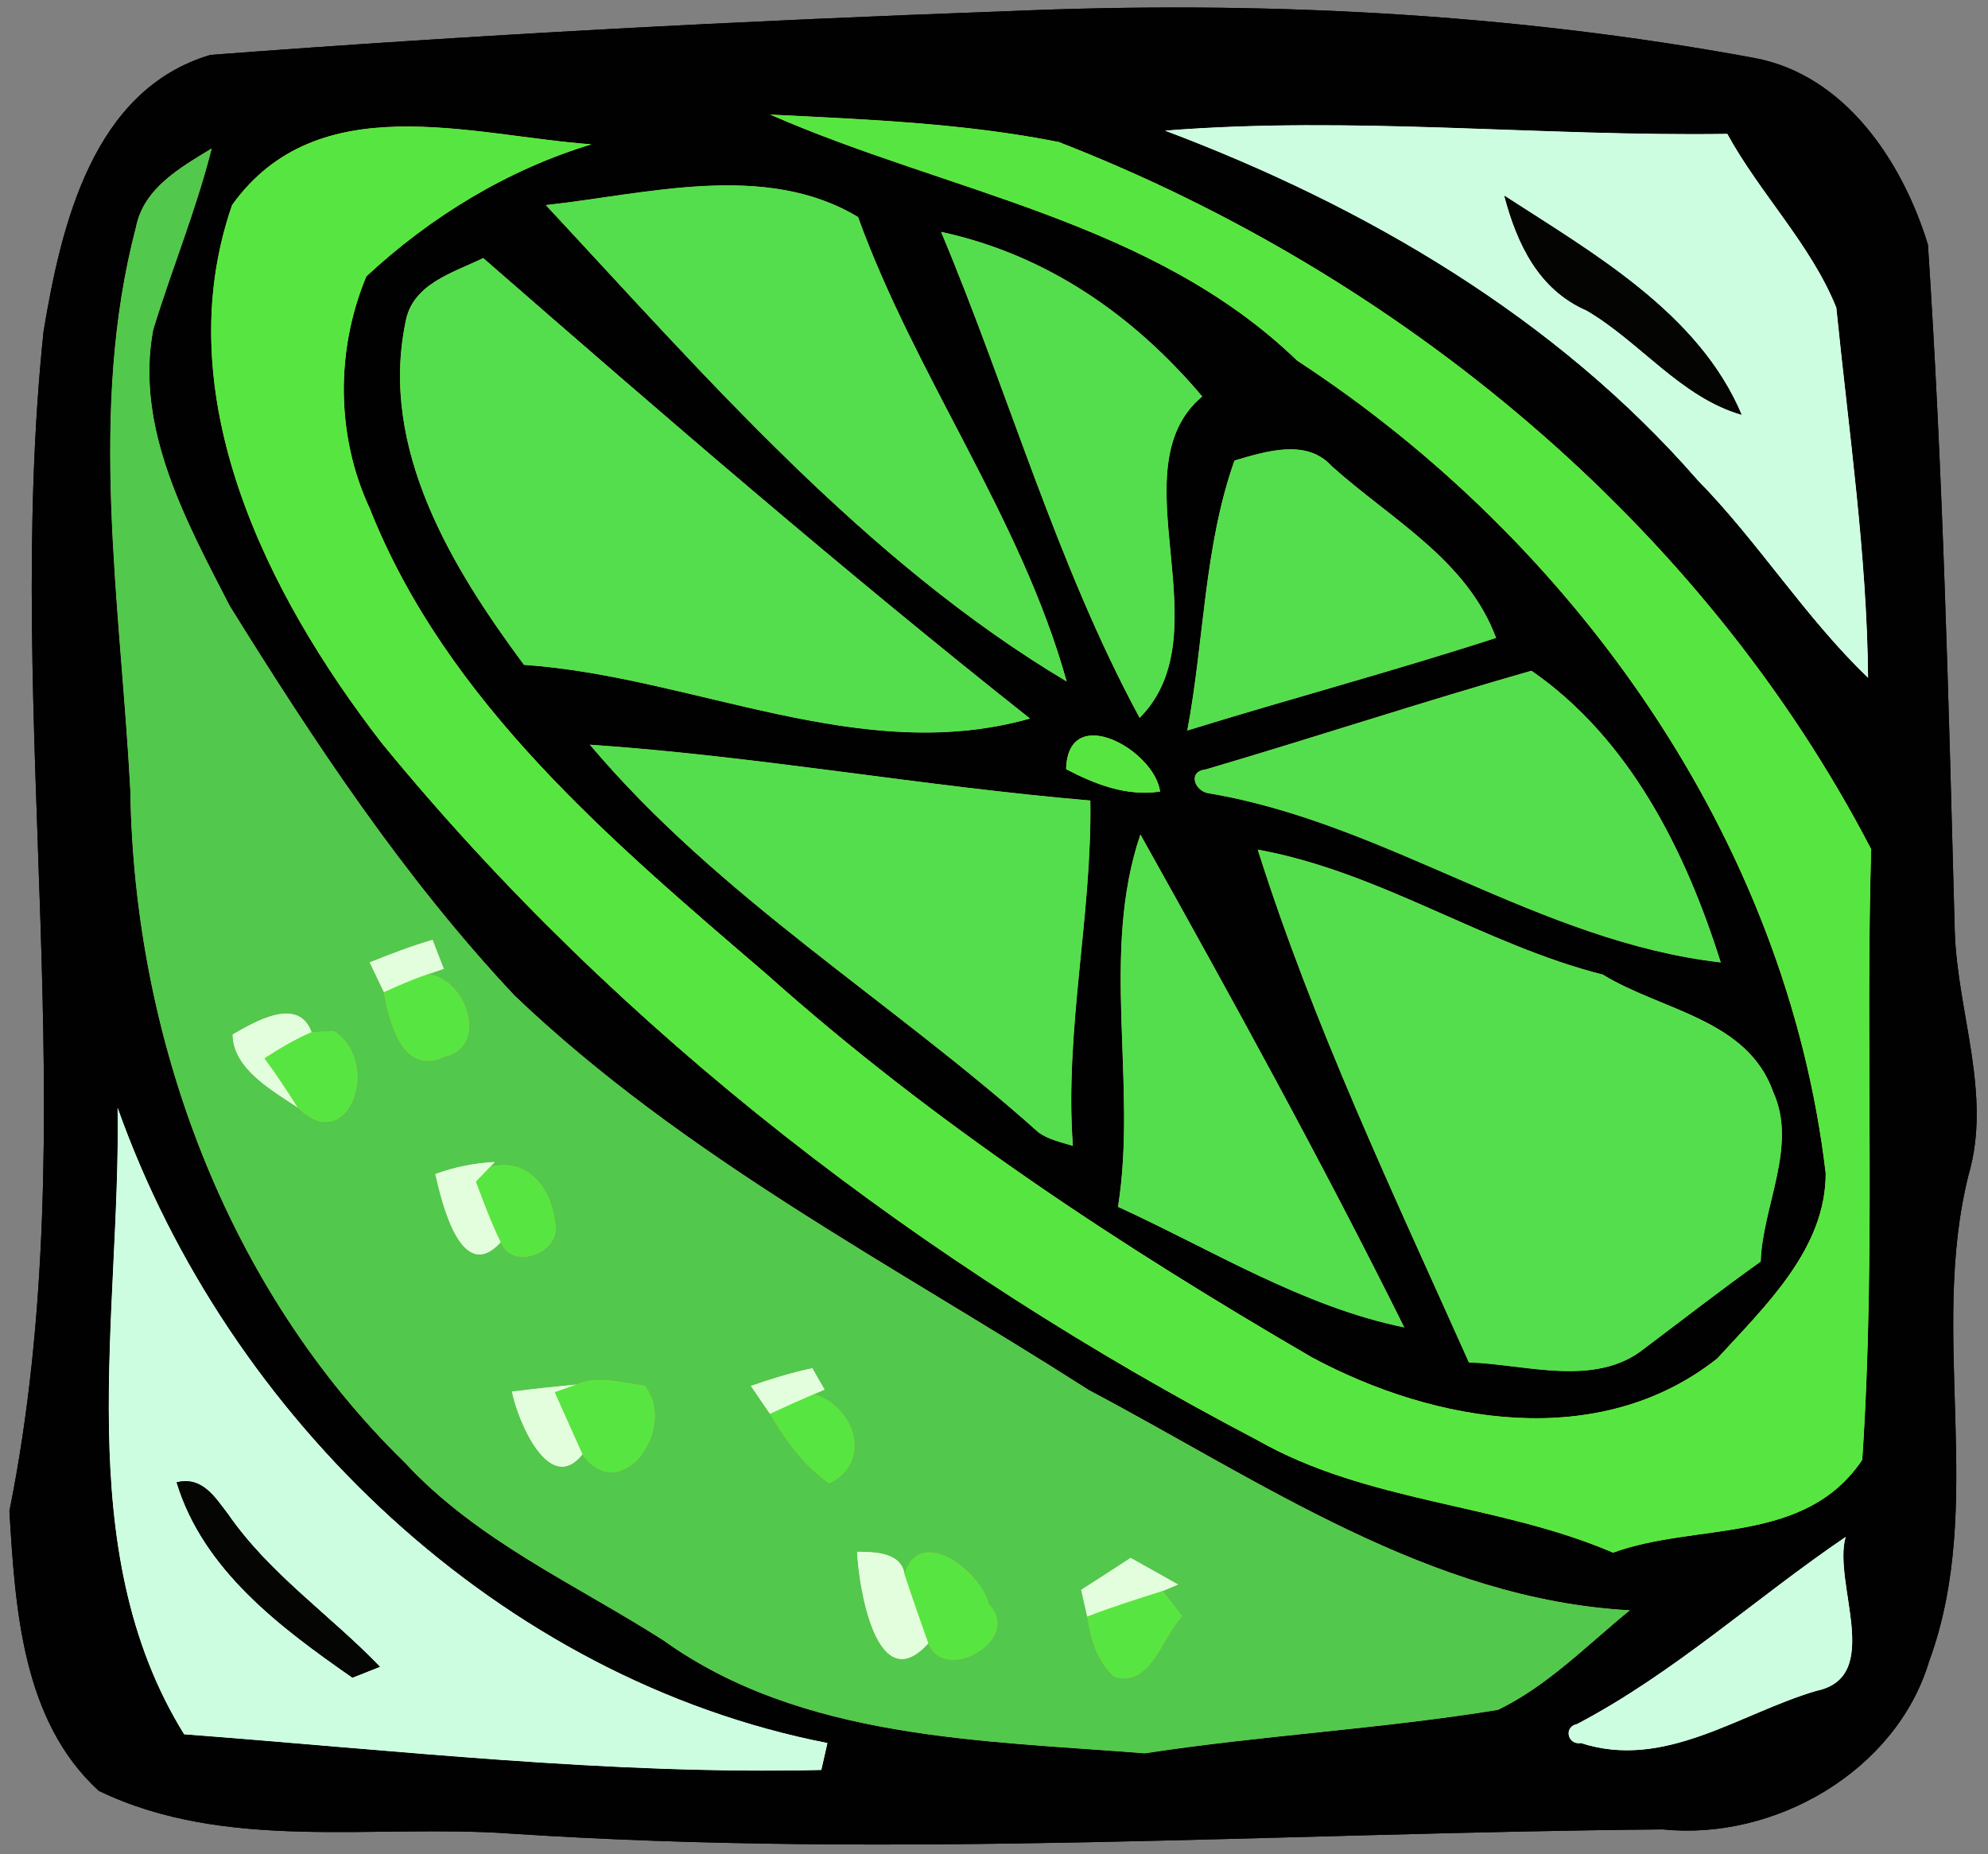 <?xml version="1.0" encoding="UTF-8" standalone="no"?>
<svg
   xmlns:dc="http://purl.org/dc/elements/1.1/"
   xmlns:cc="http://creativecommons.org/ns#"
   xmlns:rdf="http://www.w3.org/1999/02/22-rdf-syntax-ns#"
   xmlns:svg="http://www.w3.org/2000/svg"
   xmlns="http://www.w3.org/2000/svg"
   xmlns:sodipodi="http://sodipodi.sourceforge.net/DTD/sodipodi-0.dtd"
   xmlns:inkscape="http://www.inkscape.org/namespaces/inkscape"
   height="264pt"
   width="283pt"
   version="1.1"
   viewBox="0 0 283 264"
   id="svg21392"
   inkscape:version="0.91 r13725"
   sodipodi:docname="FoodAndDrinkIconLime.svg">
  <rect x="0" y="0" width="283" height="264" fill="#808080" stroke="none"/>
  <defs
     id="defs21520" />
  <sodipodi:namedview
     pagecolor="#ffffff"
     bordercolor="#666666"
     borderopacity="1"
     objecttolerance="10"
     gridtolerance="10"
     guidetolerance="10"
     inkscape:pageopacity="0"
     inkscape:pageshadow="2"
     inkscape:window-width="1855"
     inkscape:window-height="959"
     id="namedview21518"
     showgrid="false"
     inkscape:zoom="0.67449387"
     inkscape:cx="176.875"
     inkscape:cy="165"
     inkscape:window-x="0"
     inkscape:window-y="0"
     inkscape:window-maximized="0"
     inkscape:current-layer="svg21392" />
  <path
     fill="#020101"
     d="m143.55 1.59c35.44-1.53 71.24 0.19 106.16 6.66 12.96 2.39 21.14 14.8 24.74 26.6 2.15 32.56 2.95 65.21 3.82 97.81 0.38 11.54 5.3 23.14 1.97 34.6-5.73 22.79 2.58 47-5.65 69.37-4.7 15.55-21.95 25.48-37.86 23.85-54.71 0.48-109.26 4.2-163.97 0.6-19.38-1.39-40.59 2.67-58.71-6.1-10.92-10.02-11.87-25.98-12.71-39.82 11.13-55.45-0.96-112.18 4.86-167.96 2.51-15.1 6.97-34.4 23.75-39.38 37.8-2.87 75.71-4.87 113.6-6.23m-33.93 14.72c25.29 11.09 54.45 15.16 75.03 35.04 39.51 25.82 69.65 68.23 75.24 115.7 0.03 10.8-8.69 18.98-15.44 26.38-16.74 13.25-40.08 9.3-57.7-0.17-27.33-15.91-53.88-33.35-77.53-54.48-21.99-18.89-45.6-38.69-56.58-66.38-4.82-10.36-4.86-22.53-0.49-33.04 9.13-8.49 20.06-15.18 32.06-18.81-17.28-1.27-38.97-8.34-51.17 8.63-9.38 27.05 4.91 55.4 21.24 76.55 33.88 41.45 77.4 74.55 124.67 99.31 15.71 8.97 34.31 9 50.68 16.04 11.89-4.34 27.27-1.04 35.47-13.21 1.95-28.85 0.43-58.11 1.27-86.97-24.08-46.36-67.29-81.86-115.64-100.68-13.47-2.69-27.39-3.22-41.11-3.91m56.22 2.29c28.48 10.73 55.66 26.61 75.81 49.75 8.69 8.86 15.32 19.58 24.28 28.16-0.15-17.47-2.76-35.2-4.52-52.71-3.63-9.01-10.86-16.22-15.52-24.74-26.69 0.39-53.39-2.59-80.05-0.46m-146.49 13.76c-6.88 26.23-2.21 53.51-0.8 80.15 0.51 35.2 13.65 70.96 39.13 95.8 10.26 11.09 24.22 17.25 36.75 25.25 19.7 14.14 45.32 14.24 68.53 16.09 16.69-2.56 33.63-3.47 50.29-6.19 7.09-3.42 12.73-9.27 18.77-14.18-28.45-1.55-52.57-18.42-76.97-31.33-27.85-17.82-57.71-33.2-81.8-56.2-15.72-16.74-28.46-36.01-40.54-55.47-6.17-12.02-13.5-25.26-10.91-39.28 2.64-8.67 6.13-17.07 8.34-25.87-4.49 2.74-9.7 5.65-10.79 11.23m58.34-3.16c22.65 24.33 45.52 50.77 74.16 67.84-6.51-23.37-21.47-43.38-29.7-66.14-13.22-7.97-30.06-3.27-44.46-1.7m56.27 3.81c9.64 22.96 16.43 47.31 28.27 69.21 12.17-12.21-3.4-35.45 8.92-45.77-9.83-11.64-22.2-20.2-37.19-23.44m-76.25 12.93c-3.71 17.99 6.66 34.96 16.88 48.73 24.13 1.66 47.96 14.49 72.04 7.64-26.58-21.05-52.28-43.28-77.84-65.57-4.36 2.12-10.17 3.69-11.08 9.2m118.02 19.63c-4.36 12.31-4.31 25.69-6.72 38.45 14.62-4.52 29.42-8.47 43.97-13.19-4.18-11.2-14.99-16.89-23.41-24.47-3.58-3.97-9.42-2.08-13.84-0.79m42.28 29.93c-15.52 4.42-30.91 9.5-46.4 14.06-2.62 0.29-1.54 3.17 0.53 3.41 25.33 4.27 46.86 21.08 72.82 24.07-4.99-15.88-12.99-31.9-26.95-41.54m-66.25 14.02c4.12 2.16 8.6 3.91 13.39 3.19-0.79-5.95-13.15-12.83-13.39-3.19m-67.8-3.49c18.3 21.71 42.9 36.44 63.88 55.22 1.44 1.03 3.22 1.39 4.89 1.91-1.19-16.55 2.74-32.81 2.49-49.18-23.84-2.02-47.4-6.33-71.26-7.95m78.38 12.78c-5.75 16.91-0.41 35.52-3.19 53.03 13.32 6.09 26.3 14.22 40.76 17.17-11.8-23.76-24.63-47.04-37.57-70.2m16.7 2.16c7.93 25.08 19.34 49.04 30.06 73.02 8.13 0.27 18.04 3.64 25.03-2.01 5.49-4.13 10.92-8.36 16.52-12.35 0.25-7.89 5.26-16.42 1.81-24.07-3.66-10.48-15.89-11.64-24.28-16.79-16.95-4.3-31.73-14.64-49.14-17.8m-152.83 125.97c30.18 2.28 60.38 5.78 90.71 5.08 0.29-1.29 0.58-2.56 0.87-3.84-46.53-9.11-85.35-46.18-101.05-90.47 0.48 29.38-6.91 62.77 9.47 89.23m198.28-1.46c-1.95 0.39-1.34 3.03 0.56 2.71 11.94 3.88 22.49-4.19 33.54-7.44 9.62-1.99 2.28-15.35 4.15-21.92-12.86 8.73-24.41 19.39-38.25 26.65z"
     id="path21394" />
  <path
     fill="#fbcc04"
     d="m109.62 16.31c13.72 0.69 27.64 1.22 41.11 3.91 48.35 18.82 91.56 54.32 115.64 100.68-0.84 28.86 0.68 58.12-1.27 86.97-8.2 12.17-23.58 8.87-35.47 13.21-16.37-7.04-34.97-7.07-50.68-16.04-47.27-24.76-90.79-57.86-124.67-99.31-16.33-21.15-30.62-49.5-21.24-76.55 12.2-16.97 33.89-9.9 51.17-8.63-12 3.63-22.93 10.32-32.06 18.81-4.37 10.51-4.33 22.68 0.49 33.04 10.98 27.69 34.59 47.49 56.58 66.38 23.65 21.13 50.2 38.57 77.53 54.48 17.62 9.47 40.96 13.42 57.7 0.17 6.75-7.4 15.47-15.58 15.44-26.38-5.59-47.47-35.73-89.88-75.24-115.7-20.58-19.88-49.74-23.95-75.03-35.04z"
     id="path21396" />
  <path
     fill="#fcfdcc"
     d="m165.84 18.6c26.66-2.13 53.36 0.85 80.05 0.46 4.66 8.52 11.89 15.73 15.52 24.74 1.76 17.51 4.37 35.24 4.52 52.71-8.96-8.58-15.59-19.3-24.28-28.16-20.15-23.14-47.33-39.02-75.81-49.75m48.31 9.27c1.78 6.72 4.81 13.34 11.7 16.33 7.63 4.45 13.39 12.34 22.07 14.85-6.08-14.46-21.16-23.01-33.77-31.18z"
     id="path21398" />
  <path
     fill="#fc9932"
     d="m19.35 32.36c1.09-5.58 6.3-8.49 10.79-11.23-2.21 8.8-5.7 17.2-8.34 25.87-2.59 14.02 4.74 27.26 10.91 39.28 12.08 19.46 24.82 38.73 40.54 55.47 24.09 23 53.95 38.38 81.8 56.2 24.4 12.91 48.52 29.78 76.97 31.33-6.04 4.91-11.68 10.76-18.77 14.18-16.66 2.72-33.6 3.63-50.29 6.19-23.21-1.85-48.83-1.95-68.53-16.09-12.53-8-26.49-14.16-36.75-25.25-25.48-24.84-38.62-60.6-39.13-95.8-1.41-26.64-6.08-53.92 0.8-80.15m33.27 104.67c0.68 1.41 1.36 2.83 2.04 4.25 0.76 4.29 2.63 11.93 8.6 9.19 6.61-1.53 2.83-11.49-2.42-11.72 0.59-0.2 1.75-0.6 2.34-0.8-0.54-1.38-1.08-2.75-1.6-4.13-3.05 0.88-6.01 2.03-8.96 3.21m-19.5 10.26c0.03 4.91 5.67 7.99 9.28 10.42 7.1 7.1 12.05-6.28 5.2-10.86-1.08 0-2.16 0.04-3.24 0.12-1.89-5.17-8.02-1.52-11.24 0.32m28.85 19.88c0.95 4.21 3.73 15.82 9.32 9.7 1.71 4.18 8.65 1.42 7.75-2.66-0.57-5.11-3.9-9.42-9.27-8.06l0.67-0.7c-2.9 0.14-5.75 0.72-8.47 1.72m44.92 30.16c0.89 1.34 1.81 2.66 2.73 3.99 2.2 3.76 4.81 7.36 8.42 9.89 6.25-3.07 3.61-10.97-2.19-12.69 0.39-0.16 1.16-0.49 1.54-0.66-0.59-1.01-1.18-2.03-1.75-3.05-2.97 0.63-5.88 1.53-8.75 2.52m-24.88-0.19c-3.05 0.29-6.09 0.62-9.13 1 0.85 4.29 5.34 14.85 10.03 8.94 5.47 7.64 13.66-3.79 8.84-9.8-3.24-0.35-6.61-1.5-9.74-0.14m40 23.81c0.22 5.05 2.81 21.14 10.15 13.03 2.33 5.91 13.51-0.63 8.58-5.57-0.98-4.52-9.81-11.44-11.97-4.27-0.5-3.16-4.28-3.16-6.76-3.19m31.9 5.42c0.28 1.27 0.57 2.54 0.86 3.81 0.49 3.11 1.39 6.35 3.82 8.54 5.23 1.67 6.78-5.62 9.72-8.59-0.94-1.19-1.87-2.39-2.79-3.59 0.55-0.23 1.65-0.7 2.19-0.93-1.69-0.95-5.07-2.85-6.76-3.79-2.34 1.53-4.69 3.04-7.04 4.55z"
     id="path21400" />
  <path
     fill="#fb9932"
     d="m77.69 29.2c14.4-1.57 31.24-6.27 44.46 1.7 8.23 22.76 23.19 42.77 29.7 66.14-28.64-17.07-51.51-43.51-74.16-67.84z"
     id="path21402" />
  <path
     fill="#040402"
     d="m214.15 27.87c12.61 8.17 27.69 16.72 33.77 31.18-8.68-2.51-14.44-10.4-22.07-14.85-6.89-2.99-9.92-9.61-11.7-16.33z"
     id="path21404" />
  <path
     fill="#fb9932"
     d="m133.96 33.01c14.99 3.24 27.36 11.8 37.19 23.44-12.32 10.32 3.25 33.56-8.92 45.77-11.84-21.9-18.63-46.25-28.27-69.21z"
     id="path21406" />
  <path
     fill="#fc9933"
     d="m57.71 45.94c0.91-5.51 6.72-7.08 11.08-9.2 25.56 22.29 51.26 44.52 77.84 65.57-24.08 6.85-47.91-5.98-72.04-7.64-10.22-13.77-20.59-30.74-16.88-48.73z"
     id="path21408" />
  <path
     fill="#fb9932"
     d="m175.73 65.57c4.42-1.29 10.26-3.18 13.84 0.79 8.42 7.58 19.23 13.27 23.41 24.47-14.55 4.72-29.35 8.67-43.97 13.19 2.41-12.76 2.36-26.14 6.72-38.45z"
     id="path21410" />
  <path
     fill="#fb9933"
     d="m218.01 95.5c13.96 9.64 21.96 25.66 26.95 41.54-25.96-2.99-47.49-19.8-72.82-24.07-2.07-0.24-3.15-3.12-0.53-3.41 15.49-4.56 30.88-9.64 46.4-14.06z"
     id="path21412" />
  <path
     fill="#efcb19"
     d="m151.76 109.52c0.24-9.64 12.6-2.76 13.39 3.19-4.79 0.72-9.27-1.03-13.39-3.19z"
     id="path21414" />
  <path
     fill="#fb9932"
     d="m83.96 106.03c23.86 1.62 47.42 5.93 71.26 7.95 0.25 16.37-3.68 32.63-2.49 49.18-1.67-0.52-3.45-0.88-4.89-1.91-20.98-18.78-45.58-33.51-63.88-55.22z"
     id="path21416" />
  <path
     fill="#fb9933"
     d="m162.34 118.81c12.94 23.16 25.77 46.44 37.57 70.2-14.46-2.95-27.44-11.08-40.76-17.17 2.78-17.51-2.56-36.12 3.19-53.03z"
     id="path21418" />
  <path
     fill="#fc9933"
     d="m179.04 120.97c17.41 3.16 32.19 13.5 49.14 17.8 8.39 5.15 20.62 6.31 24.28 16.79 3.45 7.65-1.56 16.18-1.81 24.07-5.6 3.99-11.03 8.22-16.52 12.35-6.99 5.65-16.9 2.28-25.03 2.01-10.72-23.98-22.13-47.94-30.06-73.02z"
     id="path21420" />
  <path
     fill="#fff9db"
     d="m52.62 137.03c2.95-1.18 5.91-2.33 8.96-3.21 0.52 1.38 1.06 2.75 1.6 4.13-0.59 0.2-1.75 0.6-2.34 0.8-2.11 0.71-4.15 1.61-6.18 2.53-0.68-1.42-1.36-2.84-2.04-4.25z"
     id="path21422" />
  <path
     fill="#fbca0c"
     d="m54.66 141.28c2.03-0.92 4.07-1.82 6.18-2.53 5.25 0.23 9.03 10.19 2.42 11.72-5.97 2.74-7.84-4.9-8.6-9.19z"
     id="path21424" />
  <path
     fill="#fff8d4"
     d="m33.12 147.29c3.22-1.84 9.35-5.49 11.24-0.32-2.36 1.01-4.56 2.33-6.71 3.72 1.69 2.27 3.23 4.64 4.75 7.02-3.61-2.43-9.25-5.51-9.28-10.42z"
     id="path21426" />
  <path
     fill="#fbcb0a"
     d="m37.65 150.69c2.15-1.39 4.35-2.71 6.71-3.72 1.08-0.08 2.16-0.12 3.24-0.12 6.85 4.58 1.9 17.96-5.2 10.86-1.52-2.38-3.06-4.75-4.75-7.02z"
     id="path21428" />
  <path
     fill="#fcfdcb"
     d="m26.21 246.94c-16.38-26.46-8.99-59.85-9.47-89.23 15.7 44.29 54.52 81.36 101.05 90.47-0.29 1.28-0.58 2.55-0.87 3.84-30.33 0.7-60.53-2.8-90.71-5.08m-1.07-35.88c3.8 12.5 14.79 20.67 25.03 27.81 1.31-0.52 2.61-1.03 3.91-1.55-7.1-7.37-15.78-13.25-21.64-21.75-1.78-2.3-3.62-5.43-7.3-4.51z"
     id="path21430" />
  <path
     fill="#fefbe5"
     d="m61.97 167.17c2.72-1 5.57-1.58 8.47-1.72l-0.67 0.7c-0.5 0.53-1.51 1.58-2.01 2.1 1.09 2.91 2.16 5.83 3.53 8.62-5.59 6.12-8.37-5.49-9.32-9.7z"
     id="path21432" />
  <path
     fill="#facb0b"
     d="m69.77 166.15c5.37-1.36 8.7 2.95 9.27 8.06 0.9 4.08-6.04 6.84-7.75 2.66-1.37-2.79-2.44-5.71-3.53-8.62 0.5-0.52 1.51-1.57 2.01-2.1z"
     id="path21434" />
  <path
     fill="#fffad6"
     d="m106.89 197.33c2.87-0.99 5.78-1.89 8.75-2.52 0.57 1.02 1.16 2.04 1.75 3.05-0.38 0.17-1.15 0.5-1.54 0.66-2.09 0.9-4.17 1.84-6.23 2.8-0.92-1.33-1.84-2.65-2.73-3.99z"
     id="path21436" />
  <path
     fill="#fbcb08"
     d="m82.01 197.14c3.13-1.36 6.5-0.21 9.74 0.14 4.82 6.01-3.37 17.44-8.84 9.8-1.32-2.95-2.65-5.91-3.96-8.86 1.02-0.37 2.04-0.73 3.06-1.08z"
     id="path21438" />
  <path
     fill="#fdfbe4"
     d="m72.88 198.14c3.04-0.38 6.08-0.71 9.13-1-1.02 0.35-2.04 0.71-3.06 1.08 1.31 2.95 2.64 5.91 3.96 8.86-4.69 5.91-9.18-4.65-10.03-8.94z"
     id="path21440" />
  <path
     fill="#fbca0a"
     d="m109.62 201.32c2.06-0.96 4.14-1.9 6.23-2.8 5.8 1.72 8.44 9.62 2.19 12.69-3.61-2.53-6.22-6.13-8.42-9.89z"
     id="path21442" />
  <path
     fill="#050603"
     d="m25.14 211.06c3.68-0.92 5.52 2.21 7.3 4.51 5.86 8.5 14.54 14.38 21.64 21.75-1.3 0.52-2.6 1.03-3.91 1.55-10.24-7.14-21.23-15.31-25.03-27.81z"
     id="path21444" />
  <path
     fill="#fbfdcc"
     d="m224.49 245.48c13.84-7.26 25.39-17.92 38.25-26.65-1.87 6.57 5.47 19.93-4.15 21.92-11.05 3.25-21.6 11.32-33.54 7.44-1.9 0.32-2.51-2.32-0.56-2.71z"
     id="path21446" />
  <path
     fill="#fdfce9"
     d="m122.01 220.95c2.48 0.03 6.26 0.03 6.76 3.19 1.08 3.29 2.23 6.57 3.39 9.84-7.34 8.11-9.93-7.98-10.15-13.03z"
     id="path21448" />
  <path
     fill="#fcca08"
     d="m128.77 224.14c2.16-7.17 10.99-0.25 11.97 4.27 4.93 4.94-6.25 11.48-8.58 5.57-1.16-3.27-2.31-6.55-3.39-9.84z"
     id="path21450" />
  <path
     fill="#fff9d6"
     d="m153.91 226.37c2.35-1.51 4.7-3.02 7.04-4.55 1.69 0.94 5.07 2.84 6.76 3.79-0.54 0.23-1.64 0.7-2.19 0.93-3.61 1.14-7.22 2.28-10.75 3.64-0.29-1.27-0.58-2.54-0.86-3.81z"
     id="path21452" />
  <path
     fill="#fbcb0a"
     d="m154.77 230.18c3.53-1.36 7.14-2.5 10.75-3.64 0.92 1.2 1.85 2.4 2.79 3.59-2.94 2.97-4.49 10.26-9.72 8.59-2.43-2.19-3.33-5.43-3.82-8.54z"
     id="path21454" />
  <path
     d="m143.55 1.59c35.44-1.53 71.24 0.19 106.16 6.66 12.96 2.39 21.14 14.8 24.74 26.6 2.15 32.56 2.95 65.21 3.82 97.81 0.38 11.54 5.3 23.14 1.97 34.6-5.73 22.79 2.58 47-5.65 69.37-4.7 15.55-21.95 25.48-37.86 23.85-54.71 0.48-109.26 4.2-163.97 0.6-19.38-1.39-40.59 2.67-58.71-6.1-10.92-10.02-11.87-25.98-12.71-39.82 11.13-55.45-0.96-112.18 4.86-167.96 2.51-15.1 6.97-34.4 23.75-39.38 37.8-2.87 75.71-4.87 113.6-6.23m-33.93 14.72c25.29 11.09 54.45 15.16 75.03 35.04 39.51 25.82 69.65 68.23 75.24 115.7 0.03 10.8-8.69 18.98-15.44 26.38-16.74 13.25-40.08 9.3-57.7-0.17-27.33-15.91-53.88-33.35-77.53-54.48-21.99-18.89-45.6-38.69-56.58-66.38-4.82-10.36-4.86-22.53-0.49-33.04 9.13-8.49 20.06-15.18 32.06-18.81-17.28-1.27-38.97-8.34-51.17 8.63-9.38 27.05 4.91 55.4 21.24 76.55 33.88 41.45 77.4 74.55 124.67 99.31 15.71 8.97 34.31 9 50.68 16.04 11.89-4.34 27.27-1.04 35.47-13.21 1.95-28.85 0.43-58.11 1.27-86.97-24.08-46.36-67.29-81.86-115.64-100.68-13.47-2.69-27.39-3.22-41.11-3.91m56.22 2.29c28.48 10.73 55.66 26.61 75.81 49.75 8.69 8.86 15.32 19.58 24.28 28.16-0.15-17.47-2.76-35.2-4.52-52.71-3.63-9.01-10.86-16.22-15.52-24.74-26.69 0.39-53.39-2.59-80.05-0.46m-146.49 13.76c-6.88 26.23-2.21 53.51-0.8 80.15 0.51 35.2 13.65 70.96 39.13 95.8 10.26 11.09 24.22 17.25 36.75 25.25 19.7 14.14 45.32 14.24 68.53 16.09 16.69-2.56 33.63-3.47 50.29-6.19 7.09-3.42 12.73-9.27 18.77-14.18-28.45-1.55-52.57-18.42-76.97-31.33-27.85-17.82-57.71-33.2-81.8-56.2-15.72-16.74-28.46-36.01-40.54-55.47-6.17-12.02-13.5-25.26-10.91-39.28 2.64-8.67 6.13-17.07 8.34-25.87-4.49 2.74-9.7 5.65-10.79 11.23m58.34-3.16c22.65 24.33 45.52 50.77 74.16 67.84-6.51-23.37-21.47-43.38-29.7-66.14-13.22-7.97-30.06-3.27-44.46-1.7m56.27 3.81c9.64 22.96 16.43 47.31 28.27 69.21 12.17-12.21-3.4-35.45 8.92-45.77-9.83-11.64-22.2-20.2-37.19-23.44m-76.25 12.93c-3.71 17.99 6.66 34.96 16.88 48.73 24.13 1.66 47.96 14.49 72.04 7.64-26.58-21.05-52.28-43.28-77.84-65.57-4.36 2.12-10.17 3.69-11.08 9.2m118.02 19.63c-4.36 12.31-4.31 25.69-6.72 38.45 14.62-4.52 29.42-8.47 43.97-13.19-4.18-11.2-14.99-16.89-23.41-24.47-3.58-3.97-9.42-2.08-13.84-0.79m42.28 29.93c-15.52 4.42-30.91 9.5-46.4 14.06-2.62 0.29-1.54 3.17 0.53 3.41 25.33 4.27 46.86 21.08 72.82 24.07-4.99-15.88-12.99-31.9-26.95-41.54m-66.25 14.02c4.12 2.16 8.6 3.91 13.39 3.19-0.79-5.95-13.15-12.83-13.39-3.19m-67.8-3.49c18.3 21.71 42.9 36.44 63.88 55.22 1.44 1.03 3.22 1.39 4.89 1.91-1.19-16.55 2.74-32.81 2.49-49.18-23.84-2.02-47.4-6.33-71.26-7.95m78.38 12.78c-5.75 16.91-0.41 35.52-3.19 53.03 13.32 6.09 26.3 14.22 40.76 17.17-11.8-23.76-24.63-47.04-37.57-70.2m16.7 2.16c7.93 25.08 19.34 49.04 30.06 73.02 8.13 0.27 18.04 3.64 25.03-2.01 5.49-4.13 10.92-8.36 16.52-12.35 0.25-7.89 5.26-16.42 1.81-24.07-3.66-10.48-15.89-11.64-24.28-16.79-16.95-4.3-31.73-14.64-49.14-17.8m-152.83 125.97c30.18 2.28 60.38 5.78 90.71 5.08 0.29-1.29 0.58-2.56 0.87-3.84-46.53-9.11-85.35-46.18-101.05-90.47 0.48 29.38-6.91 62.77 9.47 89.23m198.28-1.46c-1.95 0.39-1.34 3.03 0.56 2.71 11.94 3.88 22.49-4.19 33.54-7.44 9.62-1.99 2.28-15.35 4.15-21.92-12.86 8.73-24.41 19.39-38.25 26.65z"
     fill="#020101"
     id="path21456" />
  <path
     d="m109.62 16.31c13.72 0.69 27.64 1.22 41.11 3.91 48.35 18.82 91.56 54.32 115.64 100.68-0.84 28.86 0.68 58.12-1.27 86.97-8.2 12.17-23.58 8.87-35.47 13.21-16.37-7.04-34.97-7.07-50.68-16.04-47.27-24.76-90.79-57.86-124.67-99.31-16.33-21.15-30.62-49.5-21.24-76.55 12.2-16.97 33.89-9.9 51.17-8.63-12 3.63-22.93 10.32-32.06 18.81-4.37 10.51-4.33 22.68 0.49 33.04 10.98 27.69 34.59 47.49 56.58 66.38 23.65 21.13 50.2 38.57 77.53 54.48 17.62 9.47 40.96 13.42 57.7 0.17 6.75-7.4 15.47-15.58 15.44-26.38-5.59-47.47-35.73-89.88-75.24-115.7-20.58-19.88-49.74-23.95-75.03-35.04z"
     fill="#fbcc04"
     id="path21458"
     style="fill:#57e641;fill-opacity:1" />
  <path
     d="m165.84 18.6c26.66-2.13 53.36 0.85 80.05 0.46 4.66 8.52 11.89 15.73 15.52 24.74 1.76 17.51 4.37 35.24 4.52 52.71-8.96-8.58-15.59-19.3-24.28-28.16-20.15-23.14-47.33-39.02-75.81-49.75m48.31 9.27c1.78 6.72 4.81 13.34 11.7 16.33 7.63 4.45 13.39 12.34 22.07 14.85-6.08-14.46-21.16-23.01-33.77-31.18z"
     fill="#fcfdcc"
     id="path21460"
     style="fill:#ccfde1;fill-opacity:1" />
  <path
     d="m19.35 32.36c1.09-5.58 6.3-8.49 10.79-11.23-2.21 8.8-5.7 17.2-8.34 25.87-2.59 14.02 4.74 27.26 10.91 39.28 12.08 19.46 24.82 38.73 40.54 55.47 24.09 23 53.95 38.38 81.8 56.2 24.4 12.91 48.52 29.78 76.97 31.33-6.04 4.91-11.68 10.76-18.77 14.18-16.66 2.72-33.6 3.63-50.29 6.19-23.21-1.85-48.83-1.95-68.53-16.09-12.53-8-26.49-14.16-36.75-25.25-25.48-24.84-38.62-60.6-39.13-95.8-1.41-26.64-6.08-53.92 0.8-80.15m33.27 104.67c0.68 1.41 1.36 2.83 2.04 4.25 0.76 4.29 2.63 11.93 8.6 9.19 6.61-1.53 2.83-11.49-2.42-11.72 0.59-0.2 1.75-0.6 2.34-0.8-0.54-1.38-1.08-2.75-1.6-4.13-3.05 0.88-6.01 2.03-8.96 3.21m-19.5 10.26c0.03 4.91 5.67 7.99 9.28 10.42 7.1 7.1 12.05-6.28 5.2-10.86-1.08 0-2.16 0.04-3.24 0.12-1.89-5.17-8.02-1.52-11.24 0.32m28.85 19.88c0.95 4.21 3.73 15.82 9.32 9.7 1.71 4.18 8.65 1.42 7.75-2.66-0.57-5.11-3.9-9.42-9.27-8.06l0.67-0.7c-2.9 0.14-5.75 0.72-8.47 1.72m44.92 30.16c0.89 1.34 1.81 2.66 2.73 3.99 2.2 3.76 4.81 7.36 8.42 9.89 6.25-3.07 3.61-10.97-2.19-12.69 0.39-0.16 1.16-0.49 1.54-0.66-0.59-1.01-1.18-2.03-1.75-3.05-2.97 0.63-5.88 1.53-8.75 2.52m-24.88-0.19c-3.05 0.29-6.09 0.62-9.13 1 0.85 4.29 5.34 14.85 10.03 8.94 5.47 7.64 13.66-3.79 8.84-9.8-3.24-0.35-6.61-1.5-9.74-0.14m40 23.81c0.22 5.05 2.81 21.14 10.15 13.03 2.33 5.91 13.51-0.63 8.58-5.57-0.98-4.52-9.81-11.44-11.97-4.27-0.5-3.16-4.28-3.16-6.76-3.19m31.9 5.42c0.28 1.27 0.57 2.54 0.86 3.81 0.49 3.11 1.39 6.35 3.82 8.54 5.23 1.67 6.78-5.62 9.72-8.59-0.94-1.19-1.87-2.39-2.79-3.59 0.55-0.23 1.65-0.7 2.19-0.93-1.69-0.95-5.07-2.85-6.76-3.79-2.34 1.53-4.69 3.04-7.04 4.55z"
     fill="#fc9932"
     id="path21462"
     style="fill:#52c84d;fill-opacity:1" />
  <path
     d="m77.69 29.2c14.4-1.57 31.24-6.27 44.46 1.7 8.23 22.76 23.19 42.77 29.7 66.14-28.64-17.07-51.51-43.51-74.16-67.84z"
     fill="#fb9932"
     id="path21464"
     style="fill:#54de4e;fill-opacity:1" />
  <path
     d="m214.15 27.87c12.61 8.17 27.69 16.72 33.77 31.18-8.68-2.51-14.44-10.4-22.07-14.85-6.89-2.99-9.92-9.61-11.7-16.33z"
     fill="#040402"
     id="path21466" />
  <path
     d="m133.96 33.01c14.99 3.24 27.36 11.8 37.19 23.44-12.32 10.32 3.25 33.56-8.92 45.77-11.84-21.9-18.63-46.25-28.27-69.21z"
     fill="#fb9932"
     id="path21468"
     style="fill:#54de4e;fill-opacity:1" />
  <path
     d="m57.71 45.94c0.91-5.51 6.72-7.08 11.08-9.2 25.56 22.29 51.26 44.52 77.84 65.57-24.08 6.85-47.91-5.98-72.04-7.64-10.22-13.77-20.59-30.74-16.88-48.73z"
     fill="#fc9933"
     id="path21470"
     style="fill:#54de4e;fill-opacity:1" />
  <path
     d="m175.73 65.57c4.42-1.29 10.26-3.18 13.84 0.79 8.42 7.58 19.23 13.27 23.41 24.47-14.55 4.72-29.35 8.67-43.97 13.19 2.41-12.76 2.36-26.14 6.72-38.45z"
     fill="#fb9932"
     id="path21472"
     style="fill:#54de4e;fill-opacity:1" />
  <path
     d="m218.01 95.5c13.96 9.64 21.96 25.66 26.95 41.54-25.96-2.99-47.49-19.8-72.82-24.07-2.07-0.24-3.15-3.12-0.53-3.41 15.49-4.56 30.88-9.64 46.4-14.06z"
     fill="#fb9933"
     id="path21474"
     style="fill:#54de4e;fill-opacity:1" />
  <path
     d="m151.76 109.52c0.24-9.64 12.6-2.76 13.39 3.19-4.79 0.72-9.27-1.03-13.39-3.19z"
     fill="#efcb19"
     id="path21476"
     style="fill:#57e641;fill-opacity:1" />
  <path
     d="m83.96 106.03c23.86 1.62 47.42 5.93 71.26 7.95 0.25 16.37-3.68 32.63-2.49 49.18-1.67-0.52-3.45-0.88-4.89-1.91-20.98-18.78-45.58-33.51-63.88-55.22z"
     fill="#fb9932"
     id="path21478"
     style="fill:#54de4e;fill-opacity:1" />
  <path
     d="m162.34 118.81c12.94 23.16 25.77 46.44 37.57 70.2-14.46-2.95-27.44-11.08-40.76-17.17 2.78-17.51-2.56-36.12 3.19-53.03z"
     fill="#fb9933"
     id="path21480"
     style="fill:#54de4e;fill-opacity:1" />
  <path
     d="m179.04 120.97c17.41 3.16 32.19 13.5 49.14 17.8 8.39 5.15 20.62 6.31 24.28 16.79 3.45 7.65-1.56 16.18-1.81 24.07-5.6 3.99-11.03 8.22-16.52 12.35-6.99 5.65-16.9 2.28-25.03 2.01-10.72-23.98-22.13-47.94-30.06-73.02z"
     fill="#fc9933"
     id="path21482"
     style="fill:#54de4e;fill-opacity:1" />
  <path
     d="m52.62 137.03c2.95-1.18 5.91-2.33 8.96-3.21 0.52 1.38 1.06 2.75 1.6 4.13-0.59 0.2-1.75 0.6-2.34 0.8-2.11 0.71-4.15 1.61-6.18 2.53-0.68-1.42-1.36-2.84-2.04-4.25z"
     fill="#fff9db"
     id="path21484"
     style="fill:#e2fedd;fill-opacity:1" />
  <path
     d="m54.66 141.28c2.03-0.92 4.07-1.82 6.18-2.53 5.25 0.23 9.03 10.19 2.42 11.72-5.97 2.74-7.84-4.9-8.6-9.19z"
     fill="#fbca0c"
     id="path21486"
     style="fill:#57e641;fill-opacity:1" />
  <path
     d="m33.12 147.29c3.22-1.84 9.35-5.49 11.24-0.32-2.36 1.01-4.56 2.33-6.71 3.72 1.69 2.27 3.23 4.64 4.75 7.02-3.61-2.43-9.25-5.51-9.28-10.42z"
     fill="#fff8d4"
     id="path21488"
     style="fill:#e2fedd;fill-opacity:1" />
  <path
     d="m37.65 150.69c2.15-1.39 4.35-2.71 6.71-3.72 1.08-0.08 2.16-0.12 3.24-0.12 6.85 4.58 1.9 17.96-5.2 10.86-1.52-2.38-3.06-4.75-4.75-7.02z"
     fill="#fbcb0a"
     id="path21490"
     style="fill:#57e641;fill-opacity:1" />
  <path
     d="m26.21 246.94c-16.38-26.46-8.99-59.85-9.47-89.23 15.7 44.29 54.52 81.36 101.05 90.47-0.29 1.28-0.58 2.55-0.87 3.84-30.33 0.7-60.53-2.8-90.71-5.08m-1.07-35.88c3.8 12.5 14.79 20.67 25.03 27.81 1.31-0.52 2.61-1.03 3.91-1.55-7.1-7.37-15.78-13.25-21.64-21.75-1.78-2.3-3.62-5.43-7.3-4.51z"
     fill="#fcfdcb"
     id="path21492"
     style="fill:#ccfde1;fill-opacity:1" />
  <path
     d="m61.97 167.17c2.72-1 5.57-1.58 8.47-1.72l-0.67 0.7c-0.5 0.53-1.51 1.58-2.01 2.1 1.09 2.91 2.16 5.83 3.53 8.62-5.59 6.12-8.37-5.49-9.32-9.7z"
     fill="#fefbe5"
     id="path21494"
     style="fill:#e2fedd;fill-opacity:1" />
  <path
     d="m69.77 166.15c5.37-1.36 8.7 2.95 9.27 8.06 0.9 4.08-6.04 6.84-7.75 2.66-1.37-2.79-2.44-5.71-3.53-8.62 0.5-0.52 1.51-1.57 2.01-2.1z"
     fill="#facb0b"
     id="path21496"
     style="fill:#57e641;fill-opacity:1" />
  <path
     d="m106.89 197.33c2.87-0.99 5.78-1.89 8.75-2.52 0.57 1.02 1.16 2.04 1.75 3.05-0.38 0.17-1.15 0.5-1.54 0.66-2.09 0.9-4.17 1.84-6.23 2.8-0.92-1.33-1.84-2.65-2.73-3.99z"
     fill="#fffad6"
     id="path21498"
     style="fill:#e2fedd;fill-opacity:1" />
  <path
     d="m82.01 197.14c3.13-1.36 6.5-0.21 9.74 0.14 4.82 6.01-3.37 17.44-8.84 9.8-1.32-2.95-2.65-5.91-3.96-8.86 1.02-0.37 2.04-0.73 3.06-1.08z"
     fill="#fbcb08"
     id="path21500"
     style="fill:#57e641;fill-opacity:1" />
  <path
     d="m72.88 198.14c3.04-0.38 6.08-0.71 9.13-1-1.02 0.35-2.04 0.71-3.06 1.08 1.31 2.95 2.64 5.91 3.96 8.86-4.69 5.91-9.18-4.65-10.03-8.94z"
     fill="#fdfbe4"
     id="path21502"
     style="fill:#e2fedd;fill-opacity:1" />
  <path
     d="m109.62 201.32c2.06-0.96 4.14-1.9 6.23-2.8 5.8 1.72 8.44 9.62 2.19 12.69-3.61-2.53-6.22-6.13-8.42-9.89z"
     fill="#fbca0a"
     id="path21504"
     style="fill:#57e641;fill-opacity:1" />
  <path
     d="m25.14 211.06c3.68-0.92 5.52 2.21 7.3 4.51 5.86 8.5 14.54 14.38 21.64 21.75-1.3 0.52-2.6 1.03-3.91 1.55-10.24-7.14-21.23-15.31-25.03-27.81z"
     fill="#050603"
     id="path21506" />
  <path
     d="m224.49 245.48c13.84-7.26 25.39-17.92 38.25-26.65-1.87 6.57 5.47 19.93-4.15 21.92-11.05 3.25-21.6 11.32-33.54 7.44-1.9 0.32-2.51-2.32-0.56-2.71z"
     fill="#fbfdcc"
     id="path21508"
     style="fill:#ccfde1;fill-opacity:1" />
  <path
     d="m122.01 220.95c2.48 0.03 6.26 0.03 6.76 3.19 1.08 3.29 2.23 6.57 3.39 9.84-7.34 8.11-9.93-7.98-10.15-13.03z"
     fill="#fdfce9"
     id="path21510"
     style="fill:#e2fedd;fill-opacity:1" />
  <path
     d="m128.77 224.14c2.16-7.17 10.99-0.25 11.97 4.27 4.93 4.94-6.25 11.48-8.58 5.57-1.16-3.27-2.31-6.55-3.39-9.84z"
     fill="#fcca08"
     id="path21512"
     style="fill:#57e641;fill-opacity:1" />
  <path
     d="m153.91 226.37c2.35-1.51 4.7-3.02 7.04-4.55 1.69 0.94 5.07 2.84 6.76 3.79-0.54 0.23-1.64 0.7-2.19 0.93-3.61 1.14-7.22 2.28-10.75 3.64-0.29-1.27-0.58-2.54-0.86-3.81z"
     fill="#fff9d6"
     id="path21514"
     style="fill:#e2fedd;fill-opacity:1" />
  <path
     d="m154.77 230.18c3.53-1.36 7.14-2.5 10.75-3.64 0.92 1.2 1.85 2.4 2.79 3.59-2.94 2.97-4.49 10.26-9.72 8.59-2.43-2.19-3.33-5.43-3.82-8.54z"
     fill="#fbcb0a"
     id="path21516"
     style="fill:#57e641;fill-opacity:1" />
</svg>
